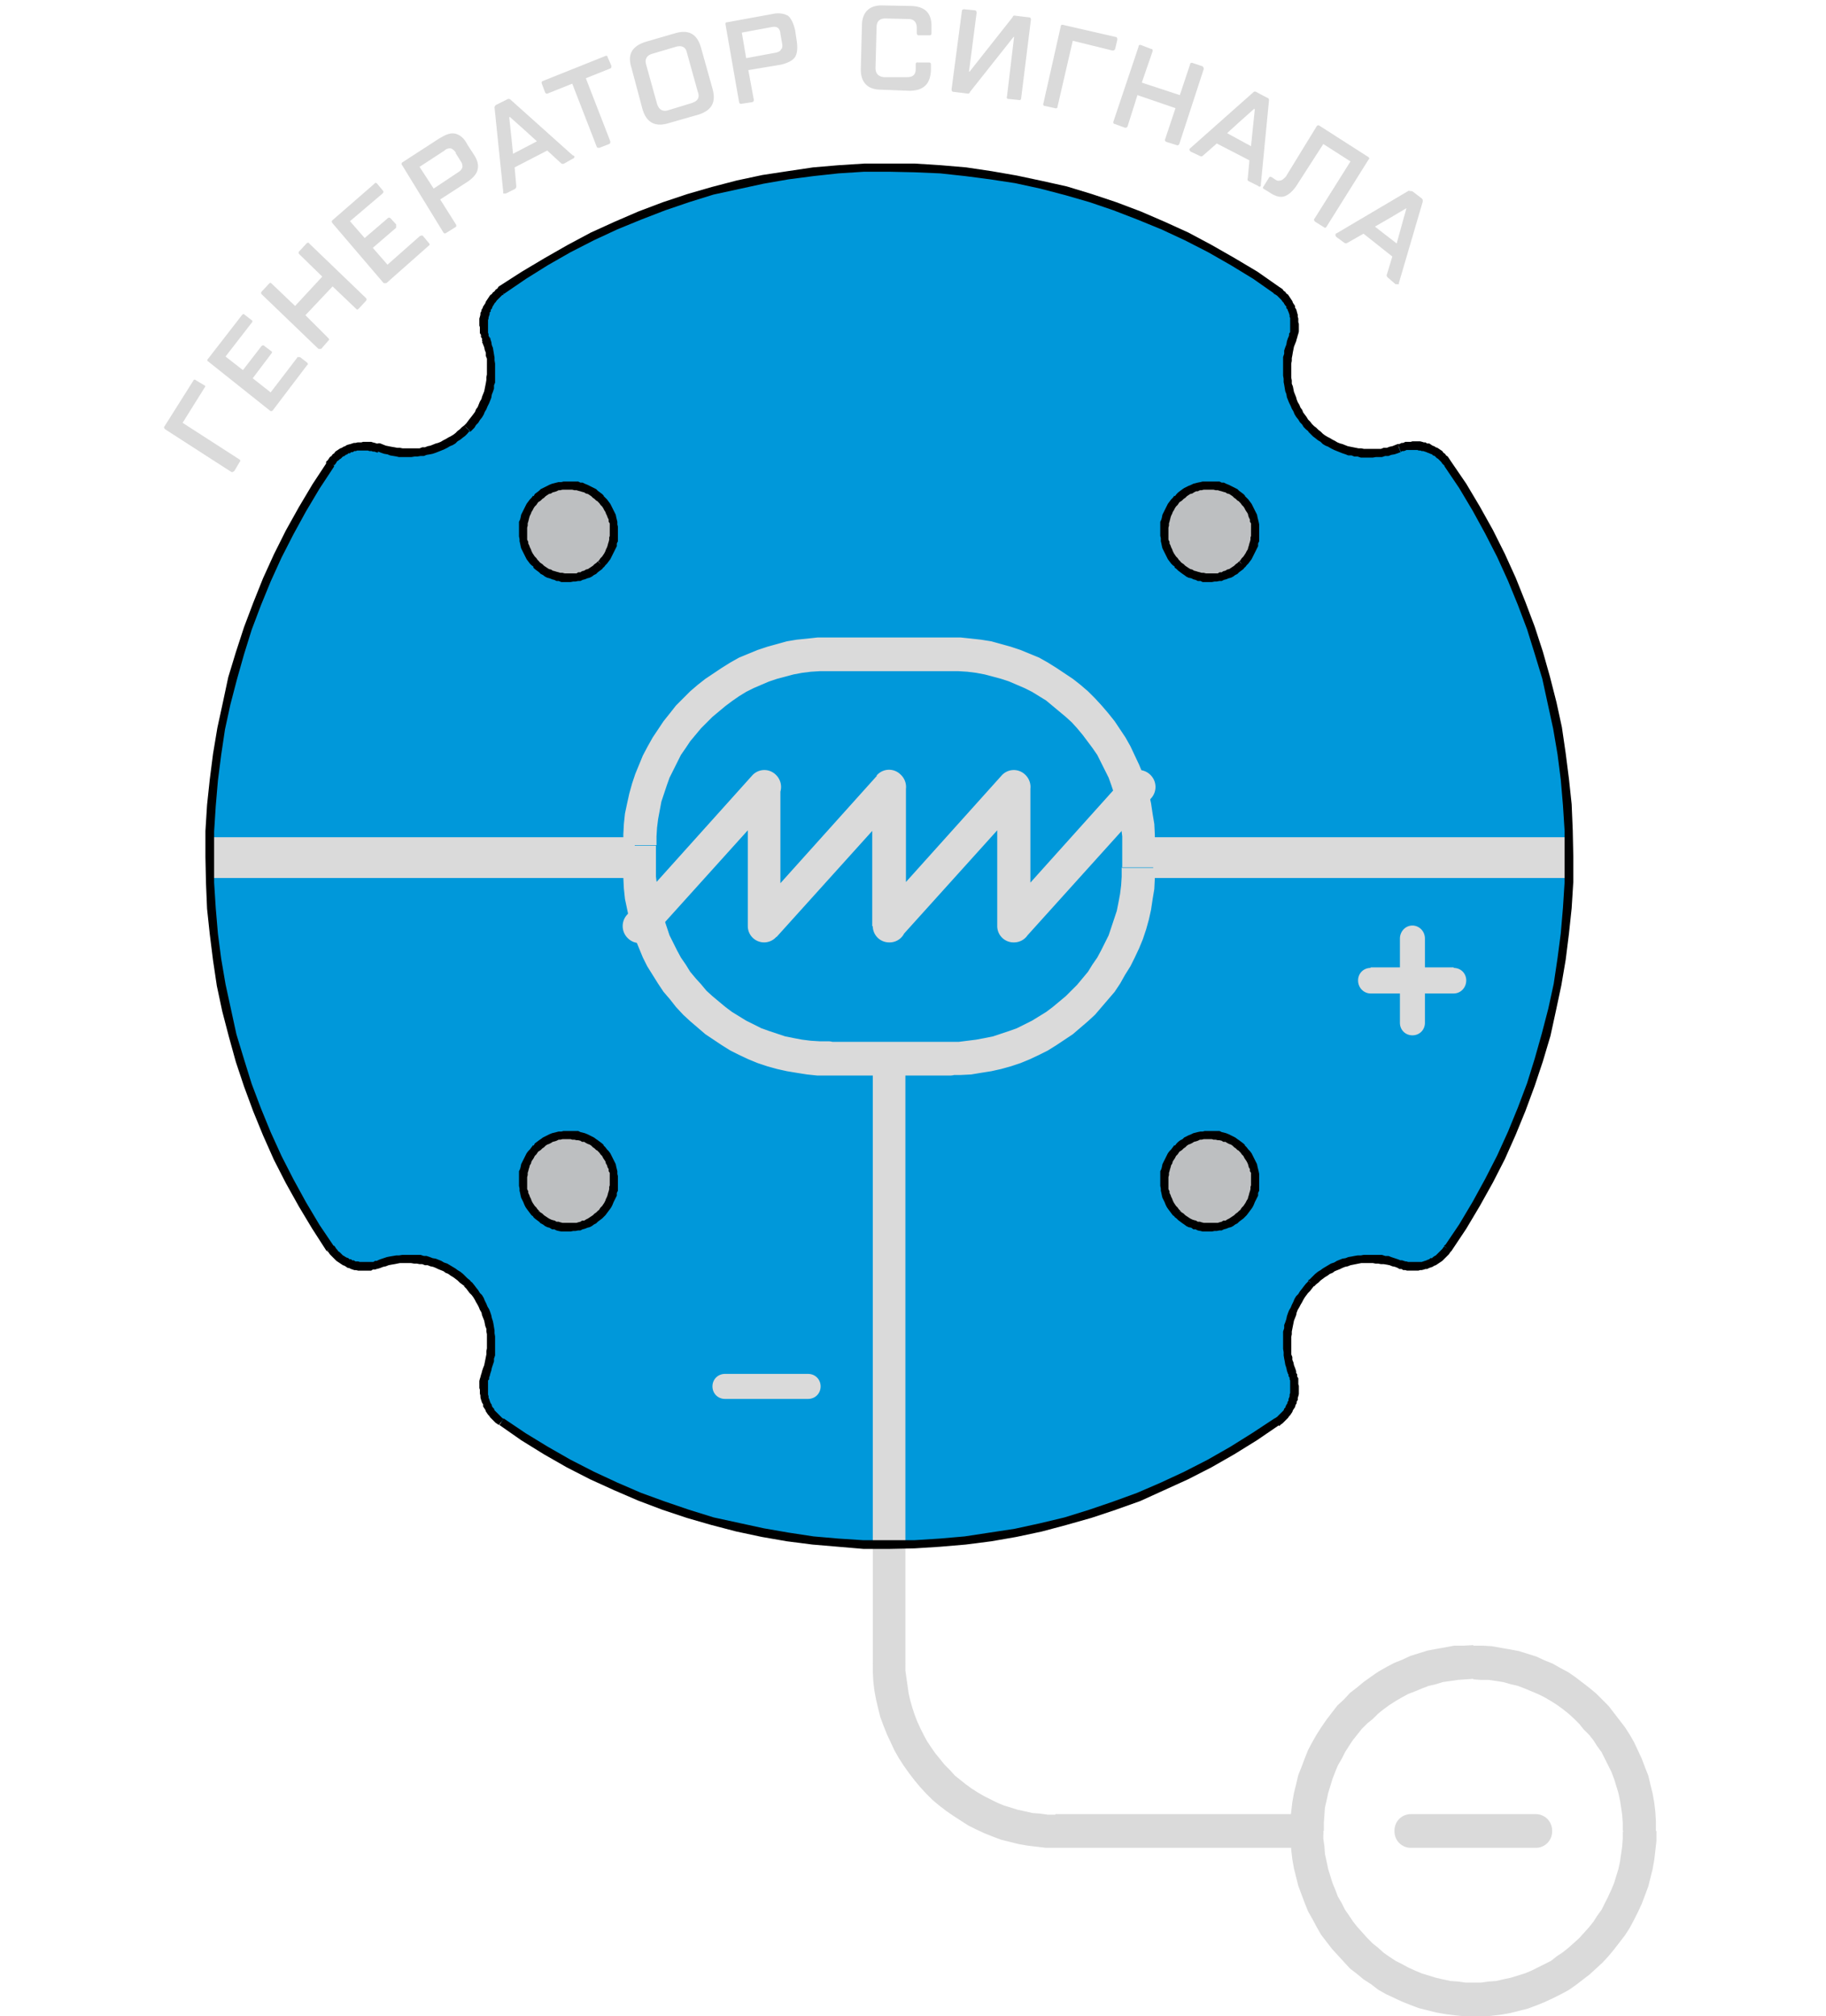 <svg xmlns="http://www.w3.org/2000/svg" width="336" height="371" fill="none" viewBox="0 0 336 371"><path fill="#0098DA" fill-rule="evenodd" d="M266.4 229.8a128.1 128.1 0 0 0 0-144.5c-2-3-5.7-4-9-2.8-5.6 2-11.9.7-16.1-3.6s-5.6-10.7-3.5-16.4c1.2-3.3 0-7-2.9-9a123.8 123.8 0 0 0-142.6 0c-3 2-4 5.7-2.9 9 2.1 5.7.8 12.1-3.5 16.4a15.2 15.2 0 0 1-16.2 3.6c-3.2-1.3-7-.1-9 2.8a128.1 128.1 0 0 0 0 144.5c2 3 5.8 4.1 9 2.9 5.7-2.1 12-.8 16.2 3.5s5.6 10.7 3.5 16.4c-1.2 3.4 0 7 2.9 9.1 42.9 30.2 99.7 30.2 142.6 0 3-2 4-5.7 2.9-9a15.6 15.6 0 0 1 3.5-16.5 15.2 15.2 0 0 1 16.2-3.5c3.2 1.2 7 0 9-2.9Z" clip-rule="evenodd"/><path fill="#BDBFC1" fill-rule="evenodd" d="M110.5 211.3a8.3 8.3 0 0 0-11.9 0 8.6 8.6 0 0 0 0 12 8.3 8.3 0 0 0 12 0 8.6 8.6 0 0 0 0-12Z" clip-rule="evenodd"/><path fill="#000" d="m99.2 211.8-1-1 .2-.4.4-.3.4-.3.3-.2.4-.3.4-.2.4-.2.4-.2.5-.2.4-.1.4-.1.4-.1h.5l.4-.1h2.7l.4.2.4.1.4.1.5.2.4.2.4.2.4.2.4.3.3.2.4.3.4.3.3.3-1 1.1-.4-.2-.3-.3-.3-.2-.3-.3-.3-.2-.3-.1-.4-.2-.3-.2h-.4l-.3-.2-.4-.1h-.3l-.4-.1h-.4l-.3-.1h-1.5l-.4.1h-.3l-.4.2-.3.1-.4.1-.3.2-.4.2-.3.1-.3.2-.3.3-.3.2-.3.3-.3.2Zm0 0a.8.8 0 0 1-1 0 .8.8 0 0 1 0-1l1 1Zm0 11-1 1.1-.4-.3-.3-.4-.3-.4-.3-.4-.2-.3-.2-.4-.2-.5-.2-.4-.2-.4-.1-.4-.1-.5-.1-.4v-.4l-.1-.5v-2.7l.2-.4.1-.4.1-.5.2-.4.2-.4.2-.4.2-.4.2-.4.3-.4.3-.3.3-.4.3-.4 1 1.1-.2.3-.2.3-.3.3-.2.4-.2.3-.2.3-.1.4-.2.3-.1.4-.1.3-.1.4-.1.3v.4l-.1.4v2.2l.2.4v.3l.2.4.1.3.2.4.1.3.2.4.2.3.2.3.3.3.2.3.3.3Zm0 0a.8.8 0 0 1 0 1.1.8.8 0 0 1-1 0l1-1Zm10.8 0 1.1 1.1-.3.3-.4.3-.4.3-.3.3-.4.2-.4.3-.4.2-.4.1-.5.2-.4.1-.4.2h-.4l-.5.1h-.4l-.5.1H103.3l-.5-.1-.4-.1-.4-.2h-.4l-.5-.3-.4-.1-.4-.2-.4-.3-.4-.2-.3-.3-.4-.3-.4-.3-.3-.3 1-1 .4.2.3.2.3.3.3.2.3.2.3.2.4.2.3.1.4.1.3.2h.4l.3.1.4.1h2.6l.3-.1.4-.1.3-.2h.4l.3-.2.4-.2.3-.2.3-.2.3-.2.3-.3.3-.2.3-.3Zm0 0a.8.8 0 0 1 1.1 0 .8.8 0 0 1 0 1.1l-1-1Zm0-11 1.1-1 .3.3.3.4.3.3.3.4.2.4.2.4.2.4.2.4.2.4.1.5.1.4.1.4v.5l.1.4V219.1l-.2.4v.5l-.2.4-.2.4-.2.4-.2.5-.2.4-.2.3-.3.4-.3.4-.3.4-.3.3-1-1 .2-.4.2-.3.3-.3.2-.3.2-.3.2-.4.1-.3.2-.4.1-.3.1-.4.1-.3.1-.4v-.4l.1-.3v-2.3l-.2-.3v-.4l-.2-.3-.1-.4-.2-.3-.1-.4-.2-.3-.2-.3-.2-.4-.3-.3-.2-.3-.3-.3Zm0 0a.8.8 0 0 1 0-1 .8.8 0 0 1 1.1 0l-1 1Z"/><path fill="#BDBFC1" fill-rule="evenodd" d="M110.5 103.8a8.6 8.6 0 0 0 0-12 8.3 8.3 0 0 0-11.9 0 8.6 8.6 0 0 0 0 12 8.3 8.3 0 0 0 12 0Z" clip-rule="evenodd"/><path fill="#000" d="m110 92.3 1.1-1 .3.3.3.3.3.4.3.4.2.4.2.4.2.4.2.4.2.4.1.5.1.4.1.4v.5l.1.4V99.6l-.2.4v.5l-.2.4-.2.4-.2.4-.2.4-.2.4-.2.4-.3.4-.3.4-.3.3-.3.4-1-1.1.2-.3.2-.3.3-.3.2-.3.2-.3.2-.4.1-.3.2-.4.1-.3.1-.4.1-.3.1-.4v-.4l.1-.3V96.3l-.2-.3v-.4l-.2-.4-.1-.3-.2-.4-.1-.3-.2-.3-.2-.4-.2-.3-.3-.3-.2-.3-.3-.3Zm0 0a.8.8 0 0 1 0-1 .8.8 0 0 1 1.1 0l-1 1Zm-10.8 0-1-1 .2-.4.4-.3.4-.3.3-.3.4-.2.4-.2.4-.2.4-.2.5-.2.4-.1.4-.1.4-.1h.5l.4-.1h2.7l.4.2h.4l.4.2.5.2.4.2.4.2.4.2.4.2.3.3.4.3.4.3.3.3-1 1.1-.4-.2-.3-.3-.3-.2-.3-.3-.3-.2-.3-.2-.4-.1-.3-.2-.4-.1-.3-.1-.4-.1-.3-.1h-.4l-.4-.1H103.5l-.4.1h-.3l-.4.2-.3.1-.4.1-.3.2-.4.1-.3.2-.3.2-.3.3-.3.2-.3.3-.3.2Zm0 0a.8.8 0 0 1-1 0 .8.8 0 0 1 0-1l1 1Zm0 11-1 1-.4-.3-.3-.3-.3-.4-.3-.4-.2-.4-.2-.4-.2-.4-.2-.4-.2-.4-.1-.4-.1-.5-.1-.4v-.4l-.1-.5V96l.2-.4.1-.4.1-.5.2-.4.2-.4.2-.4.2-.4.2-.4.3-.4.3-.4.3-.3.3-.4 1 1.1-.2.3-.2.3-.3.3-.2.3-.2.4-.2.3-.1.3-.2.4-.1.3-.1.4-.1.4-.1.3v.4l-.1.4v2.2l.2.4v.3l.2.4.1.3.2.4.1.3.2.4.2.3.2.3.3.3.2.3.3.3Zm0 0a.8.8 0 0 1 0 1 .8.8 0 0 1-1 0l1-1Zm10.8 0 1.1 1-.3.4-.4.3-.4.3-.3.3-.4.2-.4.3-.4.2-.4.1-.5.2-.4.1-.4.2h-.4l-.5.1h-.4l-.5.1H103.3l-.5-.2h-.4l-.4-.2-.4-.1-.5-.2-.4-.1-.4-.2-.4-.3-.4-.2-.3-.3-.4-.3-.4-.3-.3-.3 1-1.1.4.3.3.2.3.3.3.2.3.2.3.2.4.1.3.2.4.1.3.1.4.1.3.1h.4l.4.1h2.2l.3-.2h.4l.3-.2.4-.1.3-.2.4-.1.3-.2.3-.2.3-.2.3-.3.3-.2.3-.3Zm0 0a.8.8 0 0 1 1.1 0 .8.8 0 0 1 0 1l-1-1Z"/><path fill="#BDBFC1" fill-rule="evenodd" d="M216.6 103.8a8.3 8.3 0 0 0 12 0 8.6 8.6 0 0 0 0-12 8.3 8.3 0 0 0-12 0 8.6 8.6 0 0 0 0 12Z" clip-rule="evenodd"/><path fill="#000" d="m228 103.3 1.1 1-.3.4-.4.3-.4.3-.3.3-.4.2-.4.3-.4.2-.4.1-.5.2-.4.1-.4.2h-.4l-.5.1h-.4l-.5.1H221.3l-.4-.2h-.5l-.4-.2-.4-.1-.4-.2-.5-.1-.4-.2-.4-.3-.3-.2-.4-.3-.4-.3-.3-.3-.4-.3 1-1.1.4.3.3.2.3.3.3.2.3.2.3.2.4.1.3.2.4.1.3.1.4.1.3.1h.4l.4.1h2.2l.3-.2h.4l.3-.2.4-.1.3-.2.4-.1.3-.2.3-.2.3-.2.3-.3.3-.2.3-.3Zm0 0a.8.8 0 0 1 1.1 0 .8.8 0 0 1 0 1l-1-1Zm0-11 1.1-1 .3.3.3.3.3.4.3.4.2.4.2.4.2.4.2.4.2.4.1.5.1.4.1.4.1.5v3.1l-.2.4v.5l-.2.4-.2.4-.2.4-.2.4-.2.4-.2.4-.3.4-.3.4-.3.3-.3.4-1-1.1.2-.3.2-.3.3-.3.2-.3.2-.3.2-.4.2-.3.1-.4.1-.3.1-.4.1-.3.1-.4v-.4l.1-.3V96.3l-.2-.3v-.4l-.2-.4-.1-.3-.1-.4-.2-.3-.2-.3-.2-.4-.2-.3-.3-.3-.2-.3-.3-.3Zm0 0a.8.8 0 0 1 0-1 .8.8 0 0 1 1.1 0l-1 1Zm-10.8 0-1-1 .3-.4.3-.3.4-.3.4-.3.3-.2.4-.2.4-.2.5-.2.4-.2.4-.1.4-.1.5-.1.4-.1h3.1l.4.2h.4l.4.2.5.2.4.2.4.2.4.2.4.2.3.3.4.3.4.3.3.3-1 1.1-.4-.2-.3-.3-.3-.2-.3-.3-.3-.2-.3-.2-.4-.1-.3-.2-.4-.1-.3-.1-.4-.1-.3-.1h-.4l-.4-.1H221.5l-.4.1h-.3l-.4.2h-.3l-.4.2-.3.2-.4.1-.3.2-.3.2-.3.3-.3.2-.3.3-.3.2Zm0 0a.8.8 0 0 1-1 0 .8.8 0 0 1 0-1l1 1Zm0 11-1 1-.4-.3-.3-.3-.3-.4-.3-.4-.2-.4-.2-.4-.2-.4-.2-.4-.2-.4-.1-.4-.1-.5-.1-.4V99l-.1-.4V96l.2-.4.1-.4.1-.5.2-.4.2-.4.2-.4.2-.4.2-.4.3-.4.3-.4.3-.3.3-.4 1 1.1-.2.3-.2.3-.3.3-.2.3-.2.4-.2.3-.1.3-.2.4-.1.3-.1.4-.1.4-.1.3v.4l-.1.4v2.2l.2.4v.3l.2.4.1.3.2.4.1.3.2.4.2.3.2.3.3.3.2.3.3.3Zm0 0a.8.8 0 0 1 0 1 .8.8 0 0 1-1 0l1-1Z"/><path fill="#BDBFC1" fill-rule="evenodd" d="M216.6 211.3a8.6 8.6 0 0 0 0 12 8.3 8.3 0 0 0 12 0 8.6 8.6 0 0 0 0-12 8.3 8.3 0 0 0-12 0Z" clip-rule="evenodd"/><path fill="#000" d="m217.2 222.8-1 1.1-.4-.3-.3-.4-.3-.4-.3-.4-.2-.3-.2-.4-.2-.5-.2-.4-.2-.4-.1-.4-.1-.5-.1-.4v-.4l-.1-.5v-2.7l.2-.4.1-.4.1-.5.2-.4.2-.4.2-.4.2-.4.2-.4.3-.4.3-.3.3-.4.3-.4 1 1.1-.2.3-.2.3-.3.3-.2.4-.2.3-.2.3-.1.4-.2.3-.1.4-.1.3-.1.4-.1.3v.4l-.1.4v2.2l.2.4v.3l.2.4.1.3.2.4.1.3.2.4.2.3.2.3.3.3.2.3.3.3Zm0 0a.8.8 0 0 1 0 1.1.8.8 0 0 1-1 0l1-1Zm10.8 0 1.1 1.1-.3.3-.4.3-.4.3-.3.3-.4.2-.4.3-.4.2-.4.1-.5.2-.4.1-.4.2h-.4l-.5.1h-.4l-.5.1H221.3l-.4-.1-.5-.1-.4-.2h-.4l-.4-.3-.5-.1-.4-.2-.4-.3-.3-.2-.4-.3-.4-.3-.3-.3-.4-.3 1-1 .4.2.3.2.3.3.3.2.3.2.3.2.4.2.3.1.4.1.3.2h.4l.3.1.4.1h2.6l.3-.1.4-.1.3-.2h.4l.3-.2.4-.2.3-.2.3-.2.3-.2.3-.3.3-.2.3-.3Zm0 0a.8.8 0 0 1 1.1 0 .8.8 0 0 1 0 1.1l-1-1Zm0-11 1.1-1 .3.3.3.4.3.3.3.4.2.4.2.4.2.4.2.4.2.4.1.5.1.4.1.4.1.5v3.1l-.2.4v.5l-.2.4-.2.4-.2.4-.2.5-.2.4-.2.3-.3.4-.3.4-.3.4-.3.3-1-1 .2-.4.2-.3.3-.3.2-.3.2-.3.2-.4.2-.3.1-.4.1-.3.1-.4.1-.3.1-.4v-.4l.1-.3v-2.3l-.2-.3v-.4l-.2-.3-.1-.4-.1-.3-.2-.4-.2-.3-.2-.3-.2-.4-.3-.3-.2-.3-.3-.3Zm0 0a.8.8 0 0 1 0-1 .8.8 0 0 1 1.1 0l-1 1Zm-10.8 0-1-1 .3-.4.3-.3.4-.3.4-.2.3-.3.4-.2.4-.2.5-.2.4-.2.4-.1.4-.1.5-.1h.4l.4-.1h2.7l.4.2.4.1.4.1.5.2.4.2.4.2.4.2.4.3.3.2.4.3.4.3.3.3-1 1.1-.4-.2-.3-.3-.3-.2-.3-.3-.3-.2-.3-.1-.4-.2-.3-.2h-.4l-.3-.2-.4-.1h-.3l-.4-.1h-.4l-.3-.1h-1.5l-.4.1h-.3l-.4.2-.3.1-.4.1-.3.2-.4.2-.3.1-.3.2-.3.3-.3.2-.3.3-.3.2Zm0 0a.8.8 0 0 1-1 0 .8.8 0 0 1 0-1l1 1Z"/><path fill="#DADADA" d="M243.5 336.9v1.4l.2 1.4.1 1.4.3 1.4.3 1.4.4 1.3.4 1.3.5 1.2.5 1.3.7 1.2.6 1.2.7 1 .8 1.2.8 1 .9 1 .9 1 1 1 1 .8 1 .9 1 .7 1.2.8 1.2.6 1.1.6 1.3.6 1.2.5 1.3.4 1.3.4 1.3.3 1.4.3 1.4.1 1.4.2h1.4v6.2h-1.7l-1.8-.2-1.6-.2-1.7-.3-1.6-.4-1.6-.4-1.6-.6-1.5-.6-1.5-.7-1.5-.7-1.4-.8-1.3-1-1.4-.9-1.2-1-1.3-1-1.1-1.2-1.1-1.2-1.1-1.2-1-1.3-1-1.3-.8-1.4-.8-1.5-.8-1.4-.6-1.5-.6-1.6-.6-1.6-.4-1.6-.4-1.6-.3-1.7-.2-1.7-.1-1.8V337h6Zm0 0h-6a3 3 0 0 1 3-3.1 3 3 0 0 1 3 3Zm27.6-28-1.4.1-1.4.1-1.4.2-1.4.2-1.3.4-1.3.3-1.3.5-1.2.5-1.3.5-1.1.6-1.2.7-1.1.7-1.1.8-1 .8-1 1-1 .8-1 1-.8 1-.8 1-.8 1.2-.7 1.1-.6 1.2-.7 1.2-.5 1.2-.5 1.3-.4 1.3-.4 1.3-.3 1.4-.3 1.3-.1 1.4-.1 1.4v1.5h-6.2V335l.2-1.7.2-1.7.3-1.7.4-1.6.4-1.7.6-1.5.6-1.6.6-1.5.8-1.5.8-1.4.9-1.4.9-1.3 1-1.3 1-1.3 1.2-1.1 1.1-1.2 1.3-1 1.2-1 1.4-1 1.3-.9 1.4-.8 1.5-.8 1.5-.6 1.5-.7 1.6-.5 1.6-.5 1.6-.3 1.7-.3 1.6-.3h1.8l1.7-.1v6.2Zm0 0v-6.1a3 3 0 0 1 3 3 3 3 0 0 1-3 3.2Zm27.5 28v-1.5l-.1-1.4-.2-1.4-.2-1.3-.3-1.4-.4-1.3-.4-1.3-.5-1.3-.6-1.2-.6-1.2-.6-1.2-.8-1.1-.7-1.1-.8-1-1-1-.8-1-1-1-1-.9-1-.8-1.1-.8-1.1-.7-1.2-.7-1.2-.6-1.2-.5-1.2-.5-1.3-.5-1.3-.3-1.4-.4-1.3-.2-1.4-.2h-1.4l-1.4-.1v-6.2h1.7l1.7.1 1.7.3 1.7.3 1.6.3 1.6.5 1.6.5 1.5.7 1.5.6 1.4.8 1.5.8 1.3.9 1.3 1 1.3 1 1.2 1 1.2 1.2 1.1 1.1 1 1.3 1 1.3 1 1.3.9 1.4.8 1.4.7 1.5.7 1.5.6 1.6.6 1.5.4 1.7.4 1.6.3 1.7.2 1.7.1 1.7v1.8h-6Zm0 0h6.2a3 3 0 0 1-3.1 3 3 3 0 0 1-3-3Zm-27.5 27.9h1.4l1.4-.2 1.4-.1 1.3-.3 1.4-.3 1.3-.4 1.3-.4 1.2-.5 1.2-.6 1.2-.6 1.2-.6 1-.8 1.2-.8 1-.8 1-.9 1-.9.9-1 .9-1 .8-1 .7-1.1.8-1.1.6-1.2.6-1.2.6-1.3.5-1.2.4-1.3.4-1.3.3-1.4.2-1.4.2-1.4.1-1.4V337h6.2v1.7l-.2 1.8-.2 1.7-.3 1.7-.4 1.6-.4 1.6-.6 1.6-.6 1.6-.7 1.5-.7 1.4-.8 1.5-.9 1.4-1 1.3-1 1.3-1 1.2-1.1 1.2-1.2 1.1-1.2 1.1-1.3 1-1.3 1-1.3.9-1.5.8-1.4.7-1.5.7-1.5.6-1.6.6-1.6.4-1.6.4-1.7.3-1.7.2-1.7.2h-1.7v-6.2Zm0 0v6.2a3 3 0 0 1-3-3.1 3 3 0 0 1 3-3.1Zm11.5-24.8v-6.2a3 3 0 0 1 3 3 3 3 0 0 1-3 3.2Zm-23 0v-6.2h23v6.2h-23Zm0-6.2v6.2a3 3 0 0 1-3-3.1 3 3 0 0 1 3-3.1Zm2.6-145.6c0 1.3-1 2.3-2.3 2.3-1.3 0-2.3-1-2.3-2.3h4.6Zm0-15.5v15.5h-4.6v-15.5h4.6Zm-4.6 0c0-1.3 1-2.4 2.3-2.4 1.2 0 2.3 1 2.3 2.4h-4.6Zm-124.2 84.7c-1.3 0-2.3-1-2.3-2.3 0-1.3 1-2.3 2.3-2.3v4.6Zm15.3 0h-15.3v-4.6h15.3v4.6Zm0-4.6c1.3 0 2.3 1 2.3 2.3 0 1.3-1 2.3-2.3 2.3v-4.6Z"/><path fill="#DADADA" d="M252.2 182.8c-1.2 0-2.3-1-2.3-2.4 0-1.3 1-2.3 2.3-2.3v4.7Zm15.3 0h-15.3V178h15.3v4.7Zm0-4.7c1.3 0 2.3 1 2.3 2.3 0 1.3-1 2.4-2.3 2.4V178Zm-100.9 16.7h-6a3 3 0 0 1 3-3.1 3 3 0 0 1 3 3Zm0 111h-6v-111h6v111Zm-6 0h6a3 3 0 0 1-3 3.2 3 3 0 0 1-3-3.1Zm33.6 34.2h-1.7l-1.7-.2-1.7-.2-1.7-.3-1.6-.4-1.6-.4-1.6-.6-1.5-.6-1.5-.7-1.4-.7-1.4-.9-1.4-.9-1.3-.9-1.3-1-1.2-1-1.2-1.2-1.1-1.2-1-1.2-1-1.3-1-1.4-.9-1.4-.8-1.4-.7-1.5-.7-1.5-.6-1.5-.6-1.6-.4-1.6-.4-1.7-.3-1.6-.2-1.7-.1-1.8V306h6v1.4l.2 1.4.2 1.4.2 1.4.3 1.3.4 1.4.4 1.2.5 1.3.6 1.3.6 1.2.6 1.1.8 1.2.7 1 .9 1.1.8 1 1 1 .9 1 1 .8 1 .8 1.1.8 1.1.7 1.2.7 1.2.6 1.2.6 1.2.5 1.3.4 1.3.4 1.4.3 1.3.3 1.4.1 1.4.2h1.4v6.2Zm0 0v-6.2a3 3 0 0 1 3 3 3 3 0 0 1-3 3.2Zm46.3-6.2v6.2h-46.3v-6.2h46.3Zm0 6.2v-6.2a3 3 0 0 1 3 3 3 3 0 0 1-3 3.2ZM43 86.7c-.1.2-.3.2-.5.1L30.4 79c-.2-.2-.3-.4-.1-.6l5.3-8.4c.1-.2.3-.2.5 0l1.5.9c.2 0 .2.3 0 .5l-4 6.4L44 84.5c.2.1.3.3.1.5l-1 1.7Zm11.7-21h.5l1.3 1c.2.2.2.4 0 .5l-6.3 8.3c-.2.2-.4.2-.6 0l-11.3-9c-.2-.1-.2-.3 0-.5l6.2-8c.2-.2.3-.3.5-.1l1.3 1c.2.1.2.3 0 .5l-4.8 6.2 3.2 2.5 3.4-4.4c.2-.2.4-.2.6 0l1.2.9c.2.1.2.3 0 .5l-3.4 4.5 3.3 2.6 4.9-6.4Zm1.7-20.9c.2-.2.4-.2.5 0l10.4 10c.2.2.2.4 0 .6L66 56.8c-.2.2-.3.2-.5 0l-4.3-4.1-5 5.3 4.2 4.2c.2.2.2.4 0 .5l-1.3 1.5h-.5l-10.4-10c-.2-.2-.2-.4 0-.6l1.3-1.4c.2-.2.3-.2.5 0l4.3 4.1 5-5.4-4.2-4.1c-.2-.2-.2-.4 0-.6l1.3-1.4Zm21-1.4c.2-.1.4-.1.5.1l1 1.2c.2.2.2.4 0 .5l-7.8 6.9h-.5l-9.4-11c-.2-.3-.2-.4 0-.6l7.7-6.7c.1-.2.3-.2.5 0l1 1.2c.2.2.2.4 0 .6l-6 5.1 2.7 3.1 4.2-3.6c.2-.2.4-.2.6 0l1 1.1v.6l-4.3 3.7 2.7 3.1 6-5.3Zm3.6-18c1.1-.7 2-1 2.8-.8.8.2 1.6.8 2.2 2l1.1 1.7c.7 1 1 2 .8 2.8-.1.8-.8 1.6-1.8 2.3L81 36.7l2.9 4.6c.1.2.1.4-.1.5l-1.6 1c-.3.2-.4.2-.6 0L74 30.4c-.2-.2-.1-.4 0-.5l7.1-4.6Zm2.9 2.7c-.3-.4-.6-.7-1-.8-.3 0-.7 0-1.1.4l-4.6 3 2.6 4 4.5-3c.5-.3.7-.6.8-1 0-.2 0-.6-.3-1l-1-1.6Zm21.6.5a.4.4 0 0 1 .2.2c0 .1 0 .3-.3.4l-1.6.9a.5.5 0 0 1-.6-.1l-2.5-2.3-6 3.1.3 3.4c0 .3 0 .4-.3.6l-1.6.8h-.5a.6.6 0 0 1 0-.3L91 19.8a.6.6 0 0 1 .3-.5l2-1a.6.6 0 0 1 .3-.1.6.6 0 0 1 .3.1l11.5 10.3Zm-11.8-7 .4 3.7.3 3 4.4-2.3-2.2-2-2.8-2.5Zm17.7-11.3c.2-.1.4 0 .4.2l.7 1.6c0 .3 0 .4-.2.5l-4.5 1.8 4.5 11.6c0 .2 0 .4-.2.5l-1.8.7c-.3 0-.4 0-.5-.2l-4.5-11.6-4.5 1.8c-.2.1-.4 0-.5-.2l-.6-1.6c-.1-.3 0-.4.2-.5l11.5-4.6Zm11.5 12.4c-2.4.7-4-.2-4.7-2.7l-2-7.5c-.8-2.5.1-4 2.6-4.8l5.5-1.6c2.5-.7 4 .2 4.7 2.7l2.1 7.5c.7 2.5-.1 4-2.6 4.8l-5.6 1.6Zm4.5-3.8c1-.3 1.4-1 1-2l-2-7.2c-.2-1-.9-1.4-2-1.1L120 9.9c-1 .3-1.4 1-1.1 2l2 7.2c.3 1 1 1.5 2 1.2l4.6-1.4ZM142 2.6c1.3-.3 2.3-.1 3 .3.6.5 1 1.4 1.3 2.6l.3 2c.2 1.4.1 2.3-.3 3-.5.7-1.4 1.1-2.6 1.4l-6 1 1 5.4c0 .3 0 .4-.3.5l-2 .3c-.2 0-.3 0-.4-.3l-2.5-14.3c0-.3 0-.4.3-.4l8.2-1.5Zm1.6 3.6c0-.5-.3-1-.5-1.1-.3-.2-.7-.2-1.2-.1l-5.4 1 .8 4.7 5.4-1c.5-.1.9-.3 1-.6.3-.2.3-.7.2-1.2l-.3-1.7Zm18.5 10.3c-2.5 0-3.8-1.4-3.7-4l.2-7.7c0-2.6 1.4-3.9 3.9-3.8l5.2.1c2.6.1 3.8 1.4 3.7 4v1c0 .3-.1.4-.4.4h-2c-.2 0-.3-.2-.3-.5v-.8c0-1.1-.5-1.7-1.6-1.7l-4.2-.1c-1 0-1.6.5-1.6 1.6l-.2 7.5c0 1 .5 1.6 1.6 1.7h4.2c1 0 1.6-.4 1.6-1.5v-.9c0-.2.2-.4.4-.3h2c.3 0 .4.1.4.4v1c-.1 2.6-1.4 3.8-4 3.8l-5.2-.2Zm13.3.4c-.2 0-.3-.2-.3-.5L177 2c0-.2.2-.3.4-.3l2 .2c.2 0 .3.2.3.5l-1.4 10.8h.1l7.9-10a.7.7 0 0 1 .2-.3.7.7 0 0 1 .4 0l2.5.3c.2 0 .3.2.3.4l-1.8 14.5c0 .2-.2.4-.4.3l-2-.2c-.2 0-.3-.2-.2-.5l1.3-10.9h-.1l-8 10.1a.7.7 0 0 1-.2.3.7.7 0 0 1-.4 0l-2.4-.3Zm16.9 2.6c-.3 0-.4-.2-.3-.5l3.2-14.2c0-.2.2-.3.5-.2l9.6 2.2c.2 0 .3.2.3.5l-.4 1.7c-.1.2-.2.3-.5.3l-7.3-1.8-2.8 12.1c0 .3-.2.4-.5.3l-1.8-.4Zm28.9-7.3c.2 0 .3.3.3.5L217 26.5c-.1.2-.3.3-.5.2l-1.9-.6c-.2-.1-.3-.3-.2-.5l1.9-5.7-7-2.4-1.8 5.7c-.1.3-.3.3-.5.3l-1.9-.7c-.2 0-.3-.2-.2-.5l4.6-13.7c0-.3.2-.4.5-.3l1.8.7c.3 0 .3.2.3.4l-2 5.8 7 2.3 1.9-5.7c0-.2.2-.3.5-.2l1.8.6ZM232 34a.4.4 0 0 1 0 .2c-.1.2-.3.2-.5 0l-1.6-.8c-.3-.1-.4-.3-.3-.6l.3-3.3-6-3.1-2.5 2.2c-.2.2-.4.2-.6.1l-1.7-.8c-.2-.2-.3-.3-.2-.5a.5.5 0 0 1 .2-.2L230.6 17c.2-.2.4-.2.7 0l1.9 1a.6.6 0 0 1 .2.1.6.6 0 0 1 .1.4L232 34ZM230.8 20l-2.8 2.5-2.2 2 4.4 2.4.3-3 .4-3.8h-.1Zm1.8 14.8c-.2-.1-.3-.3-.1-.5l1-1.6c.1-.2.3-.2.5-.1l.6.4c.4.3.7.3 1 .2.3 0 .6-.3 1-.7l5.7-9.3c.2-.2.3-.2.6 0l8.9 5.7c.2.2.2.3 0 .5l-7.7 12.3c-.1.2-.3.3-.5.1l-1.6-1c-.2-.2-.3-.4-.1-.6l6.6-10.5-5-3.2-4.7 7.3c-.8 1.3-1.6 2-2.4 2.3s-1.8 0-2.8-.7l-1-.6Zm24.8 17.3a.4.4 0 0 1 0 .2h-.6l-1.4-1.2c-.2-.2-.3-.4-.2-.6l1-3.3-5.3-4.2-3 1.7a.5.5 0 0 1-.5 0l-1.5-1.1c-.2-.2-.2-.4-.1-.6a.5.5 0 0 1 .2-.1l13.2-7.8.7.1 1.7 1.3a.6.6 0 0 1 .2.3v.3l-4.4 15Zm1.4-13.8-3.2 1.9-2.6 1.5 4 3.1.8-2.9 1-3.6Z"/><path fill="#0098DA" fill-rule="evenodd" d="M209.5 159.6v-4a35 35 0 0 0-34.7-35.2h-22.4a35 35 0 0 0-34.7 35.1v4.1a35 35 0 0 0 34.7 35.2h22.4a35 35 0 0 0 34.7-35.2Z" clip-rule="evenodd"/><path fill="#DADADA" d="M212.6 155.5v4.1h-6.1v-4h6Zm-6.1 0a3 3 0 0 1 3-3 3 3 0 0 1 3 3h-6Zm-31.7-32v-6.2h2l1.9.2 1.8.2 1.9.3 1.8.5 1.8.5 1.8.6 1.7.7 1.7.7 1.6.9 1.6 1 1.5 1 1.5 1 1.4 1.1 1.4 1.2 1.3 1.3 1.2 1.3 1.2 1.4 1.2 1.5 1 1.5 1 1.5.9 1.6.8 1.7.8 1.7.7 1.7.6 1.8.5 1.8.4 1.8.3 2 .3 1.8.1 2v2h-6v-1.7l-.2-1.6-.2-1.6-.3-1.6-.3-1.6-.5-1.5-.5-1.5-.5-1.4-.7-1.4-.7-1.4-.7-1.4-.9-1.3-.9-1.2-.9-1.2-1-1.2-1-1.1-1.1-1-1.2-1-1.2-1-1.2-1-1.3-.8-1.3-.8-1.4-.7-1.4-.6-1.4-.6-1.5-.5-1.5-.4-1.5-.4-1.6-.3-1.6-.2-1.6-.1h-1.6Zm0 0a3 3 0 0 1-3-3.1 3 3 0 0 1 3-3.1v6.2Zm-22.4-6.2h22.4v6.2h-22.4v-6.2Zm0 6.2a3 3 0 0 1-3-3.1 3 3 0 0 1 3-3.1v6.2Zm-31.7 32h-6v-2l.1-1.9.2-1.9.4-1.9.4-1.8.5-1.8.6-1.8.7-1.7.7-1.7.9-1.7.9-1.6 1-1.5 1-1.5 1.2-1.5 1.1-1.4 1.3-1.3 1.3-1.3 1.4-1.2 1.4-1.1 1.5-1 1.5-1 1.6-1 1.6-.9 1.7-.7 1.7-.7 1.8-.6 1.8-.5 1.8-.5 1.8-.3 2-.2 1.8-.2h2v6.2h-1.6l-1.6.1-1.6.2-1.6.3-1.5.4-1.5.4-1.5.5-1.4.6-1.4.6-1.4.7-1.3.8-1.3.9-1.2.9-1.2 1-1.2 1-1 1-1.1 1.1-1 1.2-1 1.2-.8 1.2-.9 1.3-.7 1.4-.7 1.4-.7 1.4-.5 1.4-.5 1.5-.5 1.5-.3 1.6-.3 1.6-.2 1.6-.1 1.6v1.6Zm0 0a3 3 0 0 1-3 3.1 3 3 0 0 1-3-3h6Zm-6 4.1v-4h6v4h-6Zm6 0a3 3 0 0 1-3 3.1 3 3 0 0 1-3-3h6Zm31.7 32v6.3h-2l-1.9-.2-1.9-.3-1.8-.3-1.8-.4-1.8-.5-1.8-.6-1.7-.7-1.7-.8-1.6-.8-1.6-1-1.5-1-1.5-1-1.4-1.2-1.4-1.2-1.3-1.2-1.3-1.4-1.1-1.4-1.2-1.4-1-1.5-1-1.6-1-1.6-.8-1.6-.7-1.7-.7-1.7-.6-1.8-.5-1.8-.4-1.9-.4-1.9-.2-1.9-.1-2v-1.9h6v1.7l.2 1.6.2 1.6.3 1.6.3 1.5.5 1.5.5 1.5.5 1.5.7 1.4.7 1.4.7 1.3.9 1.3.8 1.3 1 1.2 1 1.1 1 1.2 1.1 1 1.2 1 1.2 1 1.2.9 1.3.8 1.3.8 1.4.7 1.4.7 1.4.5 1.5.5 1.5.5 1.5.3 1.6.3 1.6.2 1.6.1h1.6Zm0 0a3 3 0 0 1 3 3.2 3 3 0 0 1-3 3v-6.1Zm22.4 6.3h-22.4v-6.2h22.4v6.2Zm0-6.2a3 3 0 0 1 3 3 3 3 0 0 1-3 3.2v-6.2Zm31.7-32h6v1.9l-.1 2-.3 1.8-.3 2-.4 1.8-.5 1.8-.6 1.8-.7 1.7-.8 1.7-.8 1.6-1 1.6-.9 1.6-1 1.5-1.2 1.4-1.2 1.4-1.2 1.4-1.3 1.2-1.4 1.2-1.4 1.2-1.5 1-1.5 1-1.6 1-1.6.8-1.7.8-1.7.7-1.8.6-1.8.5-1.8.4-1.9.3-1.8.3-2 .1h-1.9v-6.1h1.6l1.6-.2 1.6-.2 1.6-.3 1.5-.3 1.5-.5 1.5-.5 1.4-.5 1.4-.7 1.4-.7 1.3-.8 1.3-.8 1.2-.9 1.2-1 1.2-1 1-1 1.1-1.1 1-1.2 1-1.2.8-1.3.9-1.3.7-1.3.7-1.4.7-1.4.5-1.5.5-1.5.5-1.5.3-1.5.3-1.6.2-1.6.1-1.6v-1.7Zm0 0a3 3 0 0 1 3-3.2 3 3 0 0 1 3 3.1h-6Z"/><path fill="#DADADA" d="M120 172.4a3 3 0 0 1-4.4.3 3.1 3.1 0 0 1-.2-4.4l4.5 4.1Zm22.9-25.5-23 25.5-4.5-4.1 23-25.6 5.3 2-.8 2.2Zm-4.5-4.2a3 3 0 0 1 4.3-.2 3.1 3.1 0 0 1 .2 4.4l-4.5-4.2Zm-.8 27.7v-25.6h6v25.6l-.7 2-5.3-2Zm6 0a3 3 0 0 1-3 3 3 3 0 0 1-3-3h6Zm22.3-23.5-23 25.5-4.5-4.1 23-25.6 5.3 2-.8 2.2Zm-4.6-4.2a3 3 0 0 1 4.4-.2 3.1 3.1 0 0 1 .2 4.4l-4.6-4.2Zm-.8 27.7v-25.6h6.2v25.6l-.8 2-5.4-2Zm6.2 0a3 3 0 0 1-3.1 3 3 3 0 0 1-3-3h6Zm22.1-23.5-23 25.5-4.5-4.1 23-25.6 5.3 2-.8 2.2Zm-4.5-4.2a3 3 0 0 1 4.3-.2 3.1 3.1 0 0 1 .2 4.4l-4.5-4.2Zm-.8 27.7v-25.6h6.1v25.6l-.8 2-5.3-2Zm6.1 0a3 3 0 0 1-3 3 3 3 0 0 1-3.1-3h6.1Zm22.2-23.5-23 25.5-4.5-4.1 23-25.6 4.5 4.2Zm-4.5-4.2a3 3 0 0 1 4.3-.2 3.1 3.1 0 0 1 .2 4.4l-4.5-4.2Z"/><path stroke="#DADADA" stroke-width="7.5" d="M39 157.8h77.8m172 0h-76.6"/><path fill="#000" d="m265.8 85.7 1.2-.8 2.8 4.1 2.5 4.2 2.4 4.3 2.2 4.4 2 4.4 1.8 4.5 1.7 4.5 1.5 4.6 1.3 4.6 1.2 4.7 1 4.6.7 4.8.6 4.7.5 4.7.2 4.8.1 4.8v4.7l-.3 4.8-.5 4.7-.6 4.8-.8 4.7-1 4.7-1 4.6-1.4 4.7-1.5 4.5-1.7 4.6-1.8 4.4-2 4.5-2.2 4.3-2.4 4.3-2.5 4.2-2.8 4.2-1.2-1 2.7-4 2.5-4.2 2.3-4.2 2.2-4.3 2-4.4 1.8-4.4 1.7-4.5 1.4-4.5 1.3-4.6 1.2-4.6 1-4.6.7-4.7.6-4.6.4-4.7.3-4.7v-9.4l-.3-4.7-.4-4.7-.6-4.7-.8-4.7-1-4.6-1-4.6-1.4-4.6-1.4-4.5-1.7-4.5-1.8-4.4-2-4.4-2.2-4.3L271 94l-2.5-4.2-2.7-4Zm0 0a.8.8 0 0 1 .2-1 .8.8 0 0 1 1 .2l-1.2.8Zm-8-2.5-.6-1.5h.3l.4-.2h.3l.4-.2h1l.3-.1H261.3l.4.1.3.1h.3l.3.2h.4l.3.2.3.2.3.1.3.2.3.1.3.2.3.2.3.2.2.3.3.2.2.3.3.2.2.3.2.3.2.3-1.2.8-.2-.2-.2-.2-.2-.3-.2-.2-.2-.2-.2-.2-.2-.1-.2-.2-.2-.2-.3-.1-.2-.2-.3-.1-.2-.1-.3-.1-.2-.1-.3-.1-.3-.1h-.3l-.2-.1h-.3l-.3-.1h-2l-.2.1-.3.1h-.3l-.3.2Zm0 0a.8.8 0 0 1-1-.5.8.8 0 0 1 .4-1l.5 1.5Zm-17-3.8 1-1 .4.3.4.4.4.3.4.4.4.3.5.3.4.2.5.3.4.2.5.3.5.2.4.1.5.2.5.2.5.1.5.1.5.1.5.1h.5l.5.1h3.1l.5-.2h.6l.5-.2.5-.1.5-.2.5-.2.5 1.5-.5.2-.6.2-.6.1-.5.2h-.6l-.6.2h-1.1l-.6.1h-2.2l-.6-.2h-.6l-.5-.2h-.6l-.5-.2-.6-.2-.5-.2-.5-.2-.5-.2-.6-.3-.5-.3-.5-.2-.5-.3-.4-.4-.5-.3-.5-.4-.4-.3-.4-.4-.5-.5Zm0 0a.8.8 0 0 1 0-1 .8.8 0 0 1 1 0l-1 1ZM237 62.2l1.5.6-.2.5-.2.5-.1.5-.1.5-.1.6-.1.5v.5l-.1.5v2.6l.1.5v.6l.2.5.1.5.1.5.2.5.2.5.1.4.2.5.3.5.2.5.3.4.2.5.3.4.3.4.3.5.4.4.3.4.4.4-1 1-.5-.4-.4-.4-.3-.5-.4-.4-.3-.5-.4-.5-.3-.5-.2-.5-.3-.5-.2-.5-.3-.6-.2-.5-.2-.5-.1-.6-.2-.5-.1-.6-.1-.6-.1-.5v-.6l-.1-.6V65.7l.2-.6v-.6l.2-.6.2-.5.1-.6.2-.6Zm0 0a.8.8 0 0 1 1-.4c.4.1.6.6.5 1l-1.5-.6Zm-2.5-8.1.9-1.3.3.2.3.2.2.3.3.2.2.3.3.2.2.3.2.3.2.3.2.3.1.3.2.3.2.3v.3l.2.3.1.3.1.4.1.3v.4l.1.3v.7l.1.3V61l-.1.4-.1.3-.1.4-.1.3-.1.4-1.5-.6.1-.2.1-.3v-.3l.2-.3V58.5l-.1-.2V58l-.1-.3-.1-.3-.1-.2-.1-.3-.2-.2v-.3l-.2-.2-.2-.3-.1-.2-.2-.2-.2-.3-.2-.2-.2-.2-.2-.2-.2-.2-.3-.2-.2-.1Zm0 0a.8.8 0 0 1-.2-1.1.8.8 0 0 1 1-.2l-.8 1.3ZM92.7 54l-.9-1.3L96 50l4.2-2.5 4.2-2.4 4.3-2.3 4.4-2 4.4-1.9 4.5-1.7 4.5-1.5 4.5-1.3 4.6-1.2 4.7-1 4.6-.7 4.7-.7 4.7-.4 4.7-.3h9.4l4.7.3 4.7.4 4.7.7 4.6.8 4.7 1 4.5 1 4.6 1.4 4.5 1.5 4.5 1.7 4.4 1.9 4.4 2 4.3 2.3 4.2 2.4 4.2 2.5 4 2.8-.8 1.3-4-2.8-4.1-2.5-4.2-2.4-4.3-2.2-4.3-2-4.4-1.8-4.4-1.7-4.4-1.5-4.5-1.3-4.6-1.2-4.6-1-4.6-.7-4.6-.6-4.6-.5-4.7-.2-4.6-.1H159l-4.7.3-4.6.5-4.6.6-4.6.8-4.6 1-4.6 1-4.5 1.4-4.4 1.5-4.4 1.7-4.4 1.8-4.3 2-4.3 2.2-4.2 2.4-4 2.5-4.1 2.8Zm0 0a.8.8 0 0 1-1-.2.8.8 0 0 1 .1-1.1l.9 1.3Zm-2.5 8.1-1.5.6v-.4l-.2-.3v-.4l-.2-.3v-1.1l-.1-.3V58.6l.1-.3.1-.4v-.3l.2-.4V57l.2-.3.1-.3.2-.3.2-.3.1-.3.2-.3.2-.3.2-.3.2-.3.3-.2.2-.3.3-.2.2-.3.3-.2.3-.2.9 1.3-.3.1-.2.2-.2.2-.2.2-.2.2-.2.2-.2.3-.2.2-.1.2-.2.3-.1.2-.1.3-.2.2v.3l-.2.2v.3l-.1.3-.1.3v.2l-.1.3v2.3l.1.3v.3l.2.3v.2Zm0 0a.8.8 0 0 1-.5 1 .8.8 0 0 1-1-.4l1.5-.6Zm-3.7 17.2-1.1-1 .4-.4.3-.4.3-.4.4-.5.3-.4.3-.4.2-.5.3-.4.2-.5.2-.5.3-.5.1-.4.2-.5.2-.5.1-.5.1-.5.1-.5.1-.6v-.5l.1-.5V66l-.2-.5v-.6l-.2-.5-.1-.5-.2-.5-.2-.5 1.5-.6.2.6.1.6.2.5.1.6.1.6.1.6v.5l.1.6v3.5l-.2.5v.6l-.2.6-.2.5-.1.6-.2.5-.2.5-.3.6-.2.5-.3.5-.2.5-.3.5-.4.5-.3.5-.4.4-.3.5-.4.4-.4.4Zm0 0a.8.8 0 0 1-1.1 0 .8.8 0 0 1 0-1l1 1Zm-17 3.8.5-1.5.5.2.5.2.5.1.5.1.6.1.5.1h.5l.5.1h3.1l.5-.2h.5l.5-.2.5-.1.5-.2.5-.2.4-.1.5-.2.5-.3.4-.2.5-.3.4-.2.5-.3.4-.3.4-.4.4-.3.4-.4.4-.3 1 1-.4.5-.4.4-.4.3-.5.4-.5.3-.4.4-.5.3-.5.2-.5.3-.6.3-.5.2-.5.2-.5.2-.6.2-.5.1-.6.1-.5.2h-.6l-.6.1h-.5l-.6.1H73.4L73 84l-.6-.1-.6-.1-.5-.2-.6-.1-.6-.2-.5-.2Zm0 0a.8.8 0 0 1-.5-1 .8.8 0 0 1 1-.5l-.5 1.5Zm-8 2.5L60 85l.3-.3.2-.3.2-.3.3-.2.2-.3.3-.2.2-.3.3-.2.3-.2.3-.2.3-.1.3-.2.3-.1.3-.2.3-.1.4-.1.3-.1.3-.1h.3l.4-.1h.7l.3-.1H68.3l.3.1.4.1.3.1.4.1.3.1-.5 1.5-.3-.1-.3-.1h-.3l-.2-.1H68l-.3-.1h-2l-.2.1h-.3l-.3.2h-.3l-.2.2h-.3l-.2.2-.3.1-.2.2-.3.1-.2.2-.2.2-.2.1-.2.2-.3.2-.1.2-.2.3-.2.2-.2.2Zm0 0a.8.8 0 0 1-1.2.2.8.8 0 0 1-.2-1l1.3.8Zm0 143.7-1.4.9-2.7-4.2L55 222l-2.4-4.3-2.2-4.3-2-4.5-1.8-4.4-1.7-4.6-1.5-4.5-1.3-4.7-1.2-4.6-1-4.7-.7-4.7-.6-4.8-.5-4.7-.2-4.8-.1-4.7v-4.8l.3-4.8.5-4.7.6-4.7.8-4.8 1-4.6 1-4.7 1.4-4.6 1.5-4.6 1.7-4.5 1.8-4.5 2-4.4 2.2-4.4 2.4-4.3 2.5-4.2 2.7-4.1 1.3.8-2.7 4.1-2.5 4.2-2.3 4.2-2.2 4.3-2 4.4-1.8 4.4-1.7 4.5-1.4 4.5-1.3 4.6-1.2 4.6-1 4.6-.7 4.7-.6 4.7-.4 4.7-.3 4.7v9.4l.3 4.7.4 4.7.6 4.6.8 4.7 1 4.6 1 4.6 1.4 4.6 1.4 4.5 1.7 4.5 1.8 4.4 2 4.4 2.2 4.3 2.3 4.2 2.5 4.2 2.7 4Zm0 0a.8.8 0 0 1-.3 1 .8.8 0 0 1-1-.1l1.2-1Zm8 2.6.5 1.4-.3.1-.4.1-.3.1h-.4l-.3.2h-2.4l-.4-.1h-.3l-.3-.1-.3-.1-.4-.2H64l-.3-.2-.3-.2-.3-.1-.3-.2-.3-.2-.3-.2-.3-.2-.2-.2-.3-.3-.2-.2-.3-.3-.2-.2-.2-.3-.2-.3 1.2-1 .2.3.2.3.2.2.1.2.3.2.2.2.2.2.2.2.2.1.3.2.2.1.3.1.2.2h.3l.2.2h.3l.3.2h.5l.3.1h2.5l.3-.2h.3l.3-.1Zm0 0a.8.8 0 0 1 1 .4.8.8 0 0 1-.5 1l-.5-1.4Zm17 3.7-1.1 1-.4-.3-.4-.3-.4-.4-.4-.3-.4-.3-.5-.3-.4-.3-.5-.2-.4-.3-.5-.2-.5-.2-.4-.2-.5-.2-.5-.1-.5-.2h-.5l-.5-.2h-.5l-.5-.1h-.5l-.6-.1h-2l-.5.1-.5.1-.6.1-.5.1-.5.2-.5.1-.5.2-.5-1.4.5-.2.6-.2.6-.2.5-.1.6-.1.6-.1h.5l.6-.1H77.4l.6.2h.5l.6.2.5.2.6.1.5.2.5.2.5.3.6.2.5.3.5.3.5.3.4.3.5.3.5.4.4.4.4.4.5.4Zm0 0a.8.8 0 0 1 0 1 .8.8 0 0 1-1.1 0l1-1Zm3.7 17.2-1.5-.5.2-.6.2-.5.1-.5.1-.5.1-.5.1-.5v-.6l.1-.5v-2.6l-.1-.5v-.5l-.2-.5-.1-.5-.1-.5-.2-.5-.2-.5-.1-.5-.3-.5-.2-.5-.2-.4-.3-.5-.2-.4-.3-.5-.3-.4-.4-.4-.3-.4-.3-.4-.4-.4 1-1.1.5.4.4.5.3.4.4.5.3.5.4.4.3.5.2.5.3.6.2.5.3.5.2.5.2.6.1.5.2.6.1.5.1.6.1.6v.5l.1.6v3.5l-.2.6v.5l-.2.6-.2.6-.1.5-.2.6Zm0 0a.8.8 0 0 1-1 .5.8.8 0 0 1-.5-1l1.5.5Zm2.5 8.2-.9 1.2-.3-.2-.3-.2-.2-.2-.3-.3-.2-.2-.3-.3-.2-.3-.2-.2-.2-.3-.2-.3-.1-.3-.2-.3-.2-.3v-.4l-.2-.3-.1-.3-.1-.3-.1-.4v-.3l-.1-.4v-.7l-.1-.3V254.1l.1-.4.1-.3.1-.4.1-.3.1-.3 1.5.5-.1.3-.1.3v.3l-.2.2V256.6l.1.3v.3l.1.2.1.3.1.3.1.2.2.3v.2l.2.3.2.2.1.3.2.2.2.2.2.2.2.2.2.2.2.2.2.2.3.2Zm0 0a.8.8 0 0 1 .2 1 .8.8 0 0 1-1 .2l.8-1.2Zm141.8 0 .9 1.2-4.1 2.8-4.2 2.6-4.2 2.4-4.3 2.2-4.4 2-4.4 2-4.5 1.6-4.5 1.5-4.6 1.3-4.5 1.2-4.7 1-4.6.8-4.7.6-4.7.4-4.7.3-4.7.1h-4.7l-4.7-.4-4.7-.4-4.7-.6-4.6-.8-4.7-1-4.6-1.2-4.5-1.3-4.5-1.5-4.5-1.7-4.4-1.9-4.4-2-4.3-2.2-4.2-2.4-4.2-2.6-4-2.8.8-1.2 4 2.7 4.1 2.5 4.2 2.4 4.3 2.2 4.3 2 4.4 1.9 4.4 1.6 4.4 1.5 4.5 1.4 4.6 1 4.6 1 4.6.8 4.6.7 4.6.4 4.6.3h9.3l4.7-.3 4.6-.4 4.6-.7 4.6-.7 4.6-1 4.6-1.1 4.5-1.4 4.4-1.5 4.4-1.6 4.4-1.9 4.3-2 4.3-2.2 4.2-2.4 4-2.5 4.1-2.7Zm0 0a.8.8 0 0 1 1 .2.8.8 0 0 1-.1 1l-.9-1.2Zm2.5-8.2 1.5-.5v.3l.2.3v.4l.2.3v1.1l.1.3V256.5l-.1.4-.1.3v.4l-.2.3v.3l-.2.3-.1.4-.2.3-.2.3-.1.3-.2.3-.2.3-.2.2-.2.3-.3.3-.2.2-.3.3-.2.2-.3.2-.3.3-.9-1.3.2-.2.3-.2.2-.2.2-.2.2-.2.2-.2.2-.2.2-.2.1-.3.2-.2.1-.3.1-.2.2-.3v-.2l.2-.3v-.3l.1-.2.1-.3v-.3l.1-.3V254l-.1-.2v-.3l-.2-.3v-.3Zm0 0a.8.8 0 0 1 .5-1 .8.8 0 0 1 1 .5l-1.5.5Zm3.7-17.2 1.1 1-.4.5-.3.4-.4.4-.3.4-.3.4-.3.5-.2.4-.3.5-.2.4-.3.5-.2.5-.1.5-.2.5-.2.5-.1.5-.1.5-.1.5-.1.5v.5l-.1.5v3.2l.2.5v.5l.2.5.1.5.2.5.2.6-1.5.5-.2-.6-.1-.5-.2-.6-.1-.6-.1-.5-.1-.6v-.6l-.1-.6V245l.2-.6v-.6l.2-.5.2-.6.1-.5.2-.6.2-.5.3-.5.2-.5.3-.6.2-.5.3-.5.4-.4.3-.5.4-.5.3-.4.4-.5.4-.4Zm0 0a.8.8 0 0 1 1.1 0 .8.8 0 0 1 0 1l-1-1Zm17-3.7-.5 1.4-.5-.2-.5-.1-.5-.2-.5-.1-.6-.1h-.5l-.5-.1h-.5l-.5-.1h-2.1l-.5.1-.5.1-.5.1-.5.1-.5.2-.5.1-.5.2-.4.2-.5.2-.5.2-.4.3-.5.2-.4.3-.5.3-.4.3-.4.3-.4.4-.4.3-.4.4-1-1.1.4-.4.4-.4.4-.4.5-.4.5-.3.4-.3.5-.3.5-.3.5-.3.6-.2.5-.3.5-.2.5-.2.6-.1.5-.2.6-.1.5-.1.6-.1h.6l.5-.1h3.4l.6.2h.6l.5.2.6.2.6.2.5.2Zm0 0a.8.8 0 0 1 .5 1 .8.8 0 0 1-1 .4l.5-1.4Zm8-2.6 1.3.9-.2.3-.2.3-.2.2-.3.3-.2.2-.3.3-.2.2-.3.2-.3.2-.3.2-.3.2-.3.1-.3.2-.3.1-.3.1-.4.2h-.3l-.3.1-.4.1h-.3l-.3.1h-2.1l-.3-.1h-.4l-.3-.2h-.4l-.3-.2.5-1.4h.3l.3.1.3.1h.2l.3.1h2.5l.3-.1.3-.1.3-.1.2-.1.3-.1.2-.2h.3l.2-.2.3-.2.2-.1.2-.2.2-.2.2-.2.2-.2.2-.2.2-.2.2-.3.2-.2Zm0 0a.8.8 0 0 1 1.2-.2.8.8 0 0 1 .1 1l-1.2-.8Z"/></svg>
